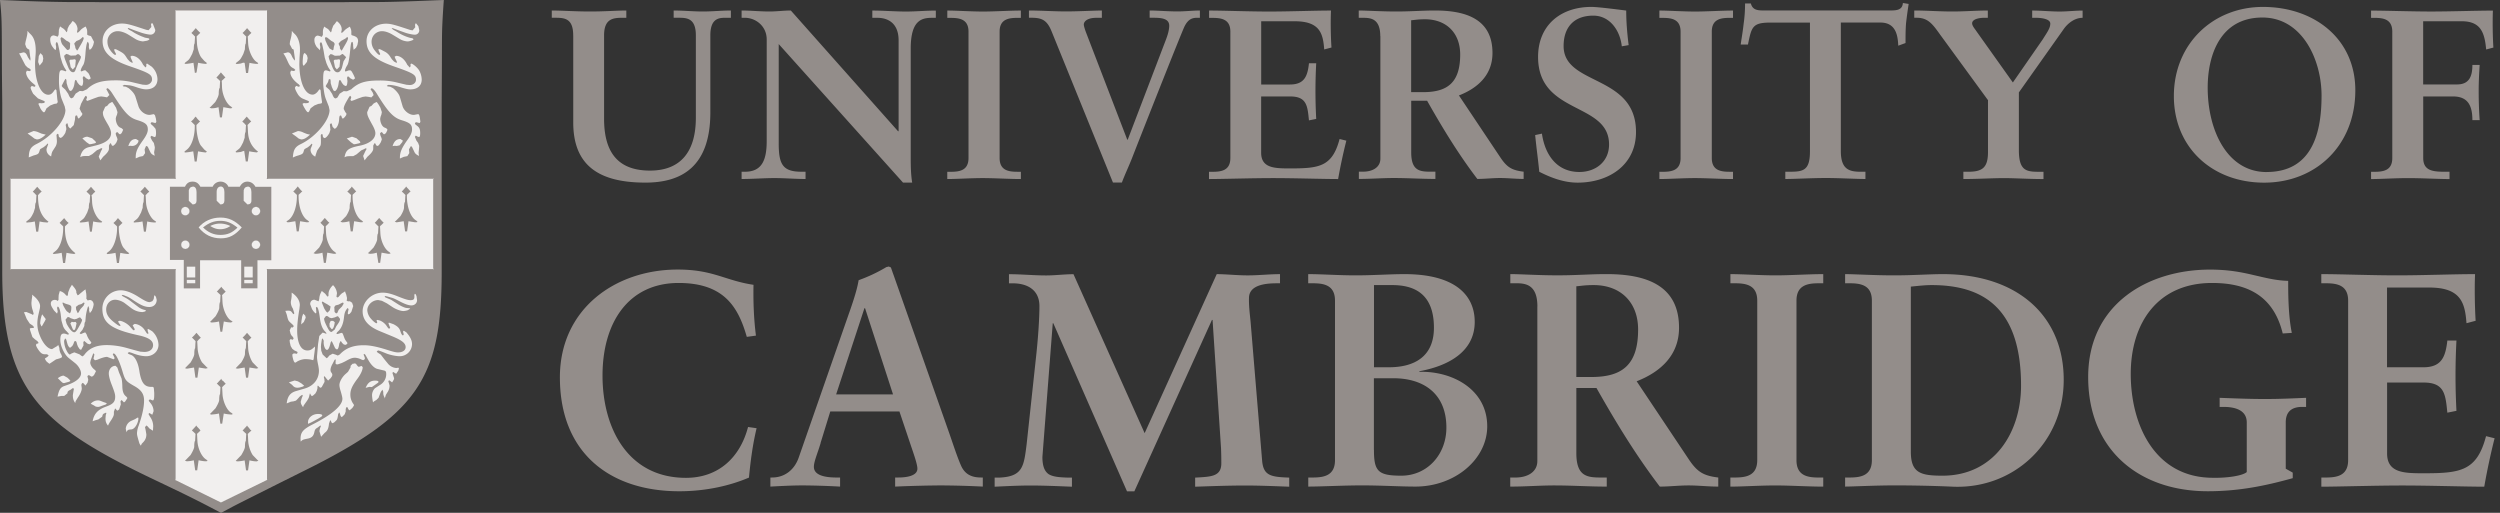 <svg xmlns="http://www.w3.org/2000/svg" width="117" height="24" fill="none"><rect width="100%" height="100%" fill="#333333" stroke="none"/><g clip-path="url(#a)"><path fill="#938D8A" d="M4.816.104h11.148l.509-.008h1.131c.542 0 1.436-.025 2.694-.078L20.77 0c-.068.977-.083 1.362-.086 1.879l-.005 1.499-.008 1.42v7.927c0 4.993-1.129 6.69-6.514 9.346-.238.119-2.983 1.488-3.271 1.643l-.269.144-.273.145-.274-.145-.276-.144c-1.131-.593-2.278-1.114-3.172-1.552-4.935-2.42-6.517-4.137-6.517-9.437V4.798L.09 3.378l-.005-1.5C.081.976.071.682 0 0l.47.018a78.9 78.9 0 0 0 2.702.078h1.125l.516.008"/><path fill="#F1EFEE" d="m10.34 23.516 2.125-1.04.05-.02-.013-.046v-9.76l-.02-.059.066.013h7.68l.065.02-.02-.086V8.4l.02-.066-.066.018h-7.679l-.066.015.02-.069V.537l.013-.066-.058.02H8.254l-.066-.02.018.066v7.762l.015.069-.06-.015H.54l-.065-.018.02.066v4.175l-.02.048.066-.02H8.16l.061-.013-.015.079v9.72l-.018.078.05.013 2.102 1.035Z"/><path fill="#938D8A" d="M12.581.493 12.49.471l.012.076v7.77l-.012.058.086-.02h7.644l.073.02-.02-.066V.524l.02-.053-.073.022H.575L.476.471l.02.076v7.77l-.02.058.094-.02h7.585l.064.02-.013-.066V.524L8.219.47l-.064.022m.031 12.112H.522l-.046-.02.02.053v.466c0 4.266 1.423 6.34 5.808 8.46l1.385.668.484.227.04.046-.005-.068v-9.791l.016-.061m4.319.02-.053-.02.012.046v9.78l-.012.074.053-.061.438-.2c5.953-2.8 7.292-4.469 7.292-9.08v-.493l.02-.066-.066.02M1.742 8.74l.046.053.053.061.058.058.053.054-.033.025-.066.06-.053.061-.02.018v.063c0 .537.14.904.438 1.142l.053.043-.053.038-.058-.007-.127-.01-.114-.02-.066-.016-.065.479h-.094l-.066-.479-.066.015-.106.02-.132.01-.058.008-.05-.02.03-.04.098-.076c.081-.064.135-.142.23-.34l.067-.217c0-.14.022-.251.045-.251l.013-.246.008-.093-.026-.018-.053-.06-.066-.062-.028-.025.054-.053.151-.172m2.517-.003.152.172.053.054-.025.025-.066.06-.053.061-.033.018.015.094.013.245c.018.35.212.758.418.866l.055.043-.03.033h-.086l-.127-.012-.114-.02-.066-.016-.065.479H4.21l-.066-.479-.066.015-.112.02-.126.01-.06.008h-.01l-.043-.02.025-.04.099-.076c.086-.066.111-.1.233-.34l.073-.217c0-.14.02-.251.04-.251l.014-.246.007-.093-.02-.018-.058-.06-.066-.062-.028-.025.053-.053.058-.058.054-.061.045-.053m-1.253 1.466.045.053.046.06.058.06.061.052-.035.028-.059.058-.06.054-.02.027v.064c0 .55.131.894.437 1.142l.054.043-.054.038-.058-.008-.127-.015-.113-.02-.066-.013-.066.476h-.094l-.066-.476-.065.013-.114.02-.127.015-.058.008h-.008l-.045-.023.033-.04.098-.077c.21-.162.357-.607.357-1.083V10.6l-.02-.027-.058-.054-.058-.058-.033-.028L3 10.21m2.522-.001.21.225-.033.028-.06.058-.059.054-.02.027v.064c0 .357.104.792.225.932l.132.154.074.058.06.043-.053.038-.06-.007-.127-.016-.114-.02-.066-.012-.066.475h-.093l-.066-.476-.066.013-.114.02-.124.016-.06.007h-.009l-.045-.023.03-.04.097-.076c.207-.165.364-.61.364-1.084v-.063l-.02-.028-.058-.053-.061-.058-.033-.028.058-.053.06-.059.047-.06.045-.054M6.78 8.74l.152.172.054.054-.026.025-.068.06-.053.061-.026.018.008.094.013.245c.017.342.22.763.417.866l.056.043-.025.033h-.084l-.131-.012-.114-.02-.061-.016-.066.479h-.091l-.066-.479-.07.015-.11.018-.126.01-.061.008h-.01l-.046-.018.03-.043.097-.076c.088-.07.116-.111.233-.34l.073-.217c0-.14.02-.25.04-.25l.013-.246.008-.094-.02-.018-.059-.06-.06-.061-.033-.025.053-.054.058-.058.053-.06.046-.054m7.158-.015.048.06.045.054.059.068.06.05-.033.026-.06.06-.061.054-.02.025v.058c0 .535.18 1 .438 1.142l.058.059-.005.01-.053.012h-.059l-.306-.05-.066.476h-.094l-.065-.476-.307.05h-.058l-.056-.023.056-.055c.253-.132.438-.608.438-1.142v-.058l-.02-.026-.06-.053-.06-.06-.032-.026.058-.05.058-.069.046-.053.046-.06m2.529-.003.048.06.053.054.058.068.054.05-.033.026-.061.06-.06.054-.018.025v.058c0 .53.18 1.003.435 1.142l.058.059-.005.01-.053.012h-.058l-.304-.05-.066.476h-.094l-.065-.476a1.179 1.179 0 0 1-.332.053l-.086-.028.06-.053.206-.21c.106-.167.164-.314.167-.398 0-.144.02-.26.045-.26l.013-.244.008-.088-.026-.026-.152-.139.061-.05.058-.069.053-.053.041-.06M15.201 10.2l.046.052.053.059.056.063.058.048-.033.028-.06.066-.059.053-.02.028.005.086.013.243c.02.364.21.754.418.868l.058.059-.005.01-.053.015h-.059l-.303-.053-.066.476h-.094l-.066-.476c-.088.033-.22.053-.334.053l-.084-.03.059-.051.205-.21c.109-.178.172-.324.172-.398 0-.144.018-.26.04-.26l.013-.244.008-.086-.028-.028-.053-.053-.066-.066-.028-.027.053-.051.152-.172m2.547-.002.046.052.053.059.058.06.053.051-.027.028-.066.066-.061.053-.018.028.005.086.013.243c.02.364.207.754.418.868l.058.059-.005.01-.053.015h-.059l-.303-.053-.066.476h-.086l-.074-.476a1.04 1.04 0 0 1-.331.053l-.084-.03.058-.051.205-.21c.11-.178.172-.324.172-.398 0-.144.018-.26.041-.26l.013-.244.007-.086-.028-.028-.053-.053-.066-.066-.027-.027.053-.051.152-.172m1.263-1.477.046.06.053.054.058.068.053.05-.033.026-.06.06-.061.054-.02.025v.058c0 .53.182 1.003.438 1.142l.058.059-.005.01-.053.012h-.059l-.304-.05-.065.476h-.094l-.066-.476-.332.053-.086-.028.061-.053.205-.21c.107-.167.165-.314.167-.398 0-.144.02-.26.046-.26l.012-.244.008-.088-.025-.026-.053-.053-.066-.06-.028-.026.053-.05.058-.069.053-.053.041-.06m-9.814 6.846.152.175.053.05-.025.028-.066.059-.053.06-.025.028.007.086.013.243c.01.216.101.497.21.659l.205.21.061.053-.096.025-.324-.05-.066.476h-.094L9.08 17.2l-.303.05h-.061l-.056-.02.056-.058.205-.21c.116-.195.172-.324.172-.4 0-.142.018-.259.04-.259l.013-.243.008-.086-.02-.028-.059-.06-.06-.059-.033-.027.053-.051.06-.06.054-.062.045-.053Zm2.367 0 .153.175.053.05-.028.028-.066.059-.053.06-.025.028.007.086.013.243c.01.216.101.497.212.659l.206.21.06.053-.093.025-.324-.05-.066.476h-.094l-.066-.476-.304.05h-.058l-.056-.02.056-.058.205-.21c.117-.195.172-.324.172-.4 0-.142.018-.259.041-.259l.013-.243.007-.086-.02-.028-.06-.06-.059-.059-.033-.027.053-.051.058-.06.054-.062.045-.053m-1.207 2.149.03.071.063.04.061.069.053.053-.025.026-.066.06-.053.053-.025.028.007.084.013.245c.02.357.22.778.418.869l.058.05-.005.013-.048.018-.061-.005-.132-.013-.111-.018-.06-.015-.074.476h-.086l-.066-.476-.066.015-.111.018-.127.013-.06.005h-.008l-.049-.028.056-.056.205-.212c.117-.195.172-.324.172-.398 0-.142.018-.258.04-.258l.014-.246.005-.083-.02-.028-.059-.053-.06-.061-.034-.025.054-.053.06-.069.053-.05.046-.061M9.18 19.91l.046.061.053.054.061.066.043.063-.023.018-.06.058-.059.053-.02.025.005.086.013.246c.02.362.208.754.418.868l.058.059v.007l-.058.013h-.059c-.053 0-.146-.013-.303-.046l-.066.471h-.094l-.066-.47a1.517 1.517 0 0 1-.331.047l-.084-.032.058-.049.205-.212c.11-.18.173-.324.173-.398 0-.144.017-.26.04-.26l.015-.246.005-.086-.025-.026-.053-.053-.066-.058-.025-.028.053-.053.058-.066.053-.053.038-.06m2.377.003.041.06.053.054.051.076.063.043-.028.028-.065.058-.054.053-.025.026.008.086.012.245c.01.218.102.494.213.659l.205.212.06.053-.088.028c-.086 0-.19-.015-.331-.048l-.066.471h-.094l-.066-.47a1.746 1.746 0 0 1-.304.045h-.058l-.056-.023.056-.056.205-.212c.117-.195.172-.325.172-.398 0-.144.018-.26.041-.26l.013-.246.007-.086-.02-.026-.06-.053-.059-.058-.033-.028.053-.053.058-.066.054-.053.045-.06m-1.208-6.498.041.06.053.054.06.065.054.054-.025.025-.066.06-.053.054-.026.025.008.086.013.246c.02.357.225.785.418.868l.058.05-.084.029c-.086 0-.192-.015-.331-.046l-.074.479h-.086l-.066-.479a1.715 1.715 0 0 1-.304.046h-.06l-.056-.023.26-.268c.117-.195.173-.325.173-.4 0-.142.018-.259.04-.259l.013-.245.005-.086-.02-.026-.058-.053-.061-.06-.033-.026.053-.053.06-.066.054-.053.046-.06"/><path fill="#938D8A" d="m9.16 1.313.046.055.053.058.061.061.053.05-.028.029-.066.06-.078.079.005.094.013.238c.012.233.114.552.21.663l.134.152.073.06.056.044-.056.035-.06-.005-.127-.015-.111-.02-.066-.013-.074.456-.078.02-.066-.476-.066.013-.114.02-.126.015-.069.005-.043-.018.028-.043.099-.076c.086-.063.109-.098.233-.336l.073-.218c0-.144.018-.26.038-.26l.015-.239.006-.094-.026-.02-.053-.058-.066-.06-.025-.029.053-.05.152-.175m2.397-.002.153.174.053.05-.028.029-.066.06-.053.059-.025.02.007.094.013.238c.02.352.218.77.418.876l.055.043-.025.033h-.083l-.132-.016-.114-.02-.058-.012-.066.476h-.094l-.066-.476-.073-.008-.106.04-.127.016-.058.005h-.01l-.046-.018.03-.043.097-.076c.088-.068.119-.111.233-.337l.073-.218c0-.144.018-.26.04-.26l.013-.238.008-.094-.02-.02-.061-.058-.059-.061-.032-.028.053-.05.058-.062.053-.058.046-.055M10.34 3.39l.046.054.053.06.058.066.053.054-.033.027-.06.059-.061.053-.02.025.007.086.008.228c.02.36.215.772.423.886l.058.058-.005.008-.053.015h-.059l-.303-.053-.066.479h-.094l-.066-.479a1.04 1.04 0 0 1-.331.053l-.089-.025.06-.053.206-.213c.106-.167.165-.311.165-.397 0-.145.02-.259.045-.259l.013-.245.007-.086-.028-.026-.053-.053-.066-.058-.027-.028.053-.053.058-.066.053-.06.04-.054M9.155 5.457l.046.053.046.061.058.06.06.054-.032.025-.12.12-.02.02v.06c0 .352.104.788.218.914l.147.172.073.061.054.043-.054.036-.058-.005-.124-.016-.114-.02-.066-.012-.066.476H9.11l-.066-.476-.066.012-.114.02-.126.016-.059.005h-.01l-.045-.02.03-.041.096-.076c.22-.175.365-.603.365-1.086v-.061l-.02-.02-.061-.061-.058-.058-.036-.026.06-.053.06-.06.045-.061.045-.053m2.398-.003.046.053.053.061.058.06.053.054-.033.025-.06.058-.079.081.008.094.012.243c.02.365.162.661.418.869l.053.043-.053.035-.058-.005-.124-.015-.114-.02-.066-.013-.066.476h-.094l-.073-.496c-.122.028-.124.048-.167.053l-.132.015-.06.005h-.008l-.04-.02.027-.04.099-.077c.086-.065.111-.1.23-.336l.074-.218c0-.14.02-.253.04-.253l.013-.243.008-.094-.028-.02-.053-.061-.066-.058-.028-.026.053-.053.152-.174M6.58 4.389l.026.101.053.213c.083.38.154.476.337.476l.217-.147.04-.132.064-.045c.071 0 .107.073.109.238 0 .048.015.154.046.324l.027.29-.04.209c.023.129.04.303.04.407 0 .165-.03.317-.08.395a.843.843 0 0 1 .032.25l-.02.221c-.028.16-.035.2-.035.23l.015.09.02.078-.02.035-.132-.053-.147-.079-.152-.121c-.129.116-.167.134-.503.225l-.147.061-.089.046c-.056 0-.083-.094-.083-.282 0-.139.015-.27.04-.37l-.238-.06-.101.015h-.023l-.035-.06.04-.145.066-.16.16-.19.172-.098.238-.046c.141-.03.225-.1.225-.202 0-.101-.063-.16-.208-.21l-.286-.099-.258-.127c-.157-.096-.185-.106-.223-.106l-.088.117c0 .121.075.202.184.202l.066-.013.069-.017.045.048v.03l-.015.114c-.013.096-.074.213-.213.398l-.058.078a.894.894 0 0 1-.357.522l-.073.053-.054.094-.131.16-.167.151-.132.122-.066.11-.053.034-.147-.165-.096-.098-.114.02-.094.012h-.238c-.121 0-.288.03-.364.066l-.069.023-.043-.043-.015-.053c0-.122.086-.35.2-.532a.718.718 0 0 1 .18-.21c-.028-.111-.099-.2-.185-.225l-.111-.033-.026-.033.152-.134a.82.82 0 0 1 .365-.104c.111 0 .218.043.34.14.179.14.227.164.316.164.141 0 .276-.127.276-.266 0-.091-.049-.188-.175-.352-.185-.238-.24-.365-.24-.54 0-.108.032-.248.075-.308l.066-.1.02-.065-.119-.073c-.103 0-.303.07-.465.172l-.135.14.026.052.073.046.015.025-.028.053-.134.173-.278.29-.066.069-.053.099a1.001 1.001 0 0 1-.291.296l-.092.073-.053.094-.086.14-.16.204-.184.185c-.058.059-.11.167-.188.41-.045.147-.088.233-.113.233l-.054-.04c-.131-.152-.243-.24-.303-.24l-.074.032-.18.069-.245.045c-.185.036-.256.074-.365.2l-.058.046-.036-.079.008-.06.033-.183c.035-.19.078-.334.132-.43l.114-.208.032-.106c0-.155-.159-.294-.351-.309l-.066-.043.126-.155c.135-.098.307-.174.418-.174.066 0 .17.03.296.08l.147.06.147.035c.154 0 .304-.139.489-.458.083-.142.119-.245.119-.34 0-.169-.079-.27-.213-.27l-.286.127-.101.205v.073l.002.015-.058.097c-.063 0-.155-.09-.415-.406-.195-.235-.238-.334-.246-.572-.225-.286-.281-.407-.281-.61l.008-.137c-.155-.187-.2-.29-.2-.46l.048-.178a.706.706 0 0 1-.127-.258l-.033-.14-.106-.245-.066-.126c0-.076.053-.107.286-.165l-.015-.15.02-.156.046-.243.028-.213a.689.689 0 0 0-.048-.21l-.061-.152-.04-.094.045-.035c.066 0 .24.103.418.253.38.316.458.44.511.823l.02.129c.183.137.279.296.279.47a.82.82 0 0 1-.132.426l-.134.208-.058.218c0 .126.035.24.126.397.102.18.188.25.294.25.175 0 .33-.303.33-.65v-.166l.014-.217.02-.193.008-.157v-.104l-.066-.126-.144-.16c-.21-.228-.33-.445-.33-.605 0-.202.148-.352.34-.352l.14.026v-.043c0-.294.06-.51.141-.51l.03.01.122.107.144.091.041.04.086-.182.094-.126.066-.099.032-.06.056-.049.058.096c.016.046.026.059.14.16l.078.086.053.132.02.05.132-.119.099-.058.073-.035.033.04.053.099c.071.124.094.185.094.24v.144c.218.07.299.18.299.413 0 .173-.089.363-.26.568-.112.136-.127.162-.127.258 0 .491.341.775.941.785l.446.005c.286.005.456.033.722.119.316.104.407.126.498.126l.087-.027.037-.059c0-.093-.162-.167-.696-.321-1.094-.31-1.557-.747-1.557-1.474 0-.56.466-.992 1.066-.992.195 0 .491.05.663.111l.271.099.142.028c.094 0 .14-.076.142-.233l.076-.114c.078 0 .195.096.301.245.109.152.18.322.18.436 0 .152-.071.256-.233.347-.15.228-.332.331-.577.331-.19 0-.464-.106-.914-.362-.16-.09-.238-.121-.32-.121-.116 0-.194.07-.194.172 0 .096.073.157.268.225.286.1.357.14.471.259.337.06.484.119.696.278.583.185.942.583.942 1.038 0 .456-.299.76-.714.76a1.3 1.3 0 0 1-.314-.043m12.389-.001.025.101.053.213c.084.38.155.476.34.476l.217-.147.04-.132.064-.045c.074 0 .112.078.117.238 0 .063.015.17.04.324.018.111.025.215.025.306l-.04.19.015.078c.02.132.028.183.028.244 0 .286-.013.37-.081.478.028.111.035.16.035.24 0 .049-.005.122-.02.234l-.025.2.005.119.028.078-.028.035-.132-.053-.147-.078-.152-.122c-.129.114-.146.127-.298.165-.22.06-.302.091-.345.121l-.09.046c-.054 0-.09-.099-.09-.246 0-.212.013-.321.046-.405a.896.896 0 0 0-.24-.06L18.247 7h-.03l-.03-.061c0-.066.045-.195.106-.304.084-.15.22-.27.324-.291l.24-.046c.142-.03.226-.1.226-.202 0-.101-.063-.157-.205-.21l-.279-.1-.265-.126-.145-.088-.073-.018-.096.111c0 .114.088.208.192.208l.068-.013.061-.017.053.068a.812.812 0 0 1-.154.42l-.081.099-.058.079c-.023.17-.19.415-.357.521l-.074.053-.053.094-.132.16-.167.151-.131.122-.066.111-.05.036-.148-.167-.096-.1-.116.021-.094.013h-.23c-.127 0-.294.03-.373.066l-.07.022-.051-.103c0-.21.162-.527.372-.735-.03-.124-.096-.202-.18-.225l-.119-.033-.02-.033.152-.134c.187-.089.243-.104.35-.104.12 0 .22.04.346.14.18.139.23.164.317.164.141 0 .276-.127.276-.263 0-.094-.051-.195-.175-.352-.177-.228-.238-.375-.238-.565 0-.126.025-.197.14-.382l.027-.071-.127-.068a.67.67 0 0 0-.278.078c-.2.091-.32.177-.32.23l.034.056.066.046.015.028-.028.05-.134.172a1.4 1.4 0 0 1-.279.292l-.066.068-.053.099a1.04 1.04 0 0 1-.286.296l-.094.073-.058.094a1.974 1.974 0 0 1-.245.344l-.18.185c-.05.053-.122.208-.193.41-.053.16-.088.233-.113.233l-.054-.04c-.129-.147-.243-.24-.3-.24l-.077.032-.177.069-.24.045c-.198.038-.28.081-.373.2l-.053.046-.043-.084.008-.056.032-.182c.036-.187.084-.344.135-.43l.119-.208.033-.106c0-.155-.142-.274-.357-.31l-.066-.047.134-.152c.142-.106.296-.172.405-.172.073 0 .172.025.304.078l.147.058.146.036c.155 0 .304-.14.49-.458.083-.145.118-.246.118-.342 0-.167-.078-.269-.21-.269l-.281.127-.111.21.005.071v.035l-.056.076c-.05 0-.109-.045-.223-.184l-.187-.218c-.2-.236-.243-.33-.25-.572-.226-.286-.282-.446-.282-.61l.008-.137c-.162-.193-.193-.269-.193-.461l.038-.177a.705.705 0 0 1-.126-.259l-.033-.139-.107-.245-.065-.122c0-.07.065-.116.232-.154l.054-.016-.015-.149.02-.157.045-.243.028-.218-.04-.207-.066-.152-.04-.089.053-.04.068.02c.223.124.468.316.643.511.152.165.197.304.23.674.203.154.279.291.279.504a.69.69 0 0 1-.134.392 4.618 4.618 0 0 0-.132.208l-.06.223c0 .121.037.232.126.392.099.177.187.25.293.25.175 0 .332-.298.332-.632v-.246l.02-.157.013-.192.013-.157.005-.091c0-.066-.013-.082-.215-.302-.226-.24-.332-.443-.332-.633s.154-.326.337-.326l.142.025v-.079l.005-.139.04-.172c.03-.137.046-.162.094-.162l.033.01.119.106.144.092.04.04.087-.182.09-.127.067-.099.037-.06.056-.048.05.096.06.086.085.073a.463.463 0 0 1 .144.269l.135-.12.106-.058.07-.035.029.04.053.1c.086.139.094.156.094.25v.134c.215.058.298.175.298.413 0 .18-.08.36-.253.567-.114.137-.134.18-.134.281 0 .468.355.75.95.762l.438.005c.286.005.46.033.721.12.306.1.408.126.501.126l.122-.084c0-.096-.162-.17-.696-.321-1.092-.307-1.557-.747-1.557-1.474 0-.56.468-.992 1.073-.992.19 0 .489.05.658.111l.271.099.142.028c.094 0 .13-.059.142-.233l.08-.114c.072 0 .206.109.305.245.101.14.172.324.172.443 0 .142-.073.249-.233.337-.15.228-.332.332-.577.332-.19 0-.51-.127-.914-.362-.157-.096-.23-.122-.317-.122-.119 0-.195.069-.195.172 0 .1.071.155.269.226.314.111.38.15.47.258.34.06.487.119.697.279.605.194.942.57.942 1.048 0 .435-.297.75-.707.75-.109 0-.167-.008-.321-.044M6.707 16.906a.973.973 0 0 1 .086.311l.013.279c.01.278.104.418.278.418l.147-.049.074-.073.027-.008.074.087-.008.106a1.55 1.55 0 0 0 .026.306l.02.269a.7.7 0 0 1-.06.321c.047.127.072.276.072.4 0 .145-.022.24-.08.322a.965.965 0 0 1 .032.228l-.027.25c-.023.14-.033.246-.026.32v.017l-.04.06-.081-.05-.1-.07c-.045 0-.06.022-.128.222l-.16.246-.121.192-.038.14-.04.032h-.008c-.11 0-.236-.235-.362-.676-.036-.126-.081-.182-.15-.182l-.114.073-.04.094-.036.025c-.053 0-.134-.096-.184-.217l-.066-.304c0-.21.154-.362.615-.623.2-.114.278-.258.278-.519 0-.208-.063-.324-.238-.458-.141-.104-.22-.147-.293-.147l-.112.096.122.13.147.118c0 .043-.043.132-.114.238a.593.593 0 0 1-.213.22c-.03.183-.119.297-.319.43a.697.697 0 0 1-.132.247l-.139.18-.099.204-.063.122c-.053 0-.162-.096-.268-.233l-.086-.218c-.069.053-.091.061-.226.079l-.177.045-.154.069-.04-.061-.006-.147c0-.2.079-.436.198-.59-.117-.099-.23-.162-.325-.175l-.05-.02.063-.124.12-.132a.662.662 0 0 1 .384-.139c.086 0 .215.033.377.094l.16.033.114-.13c0-.12-.061-.308-.195-.61-.091-.207-.132-.344-.132-.438 0-.23.109-.468.246-.536l-.15-.04-.202.065-.155.142.053.058.061.096c0 .165-.137.382-.326.524a.58.58 0 0 1-.357.471c-.028.127-.046.162-.147.304-.172.243-.215.322-.246.458l-.056.1-.151-.115-.107-.127a.638.638 0 0 1-.073-.21l-.094.016-.099-.006h-.065a.81.81 0 0 0-.378.081l-.058.026c-.043 0-.076-.091-.076-.203 0-.238.066-.435.22-.653l-.126-.119-.053-.045-.074-.044-.04-.043c0-.035.096-.126.212-.202a.588.588 0 0 1 .322-.12c.109 0 .167.026.301.145l.205.122.094-.061.035-.096c0-.127-.152-.342-.319-.454a.73.73 0 0 0-.395-.126.446.446 0 0 0-.415.24l-.073.152-.064.054c-.043 0-.065-.018-.215-.193L1.947 17l-.106-.172-.033-.087-.066-.053c-.134-.096-.23-.28-.286-.55l-.02-.085a1.1 1.1 0 0 1-.259-.661l.013-.091c-.094-.097-.104-.12-.177-.373-.053-.18-.086-.258-.152-.344l-.028-.05.154-.082.135-.015.131.01-.007-.182a1.2 1.2 0 0 1 .035-.301l.02-.14-.015-.113-.02-.1-.013-.057.04-.033.087.03c.116.056.21.114.283.172.228.18.408.454.408.626v.05l-.018.1.046.108.073.096.107.261c0 .063-.013.091-.12.243a.516.516 0 0 0-.11.296c0 .12.047.269.131.418.078.14.17.213.253.213.15 0 .213-.13.238-.486.013-.183.03-.35.053-.502l.008-.09-.066-.13-.197-.23c-.19-.223-.248-.337-.248-.494 0-.182.119-.312.293-.312l.079.01v-.05l.033-.182c.04-.142.093-.251.121-.251l.063.033.12.046.131.065a.606.606 0 0 1 .106-.233c.087-.108.183-.197.218-.197l.11.078.123.132.074.127.025.06.078-.045.107-.061.126-.058.069-.036c.02 0 .033.04.083.259.036.152.04.184.046.293.212.03.311.152.311.38 0 .213-.104.425-.331.668l-.076.16c0 .585.202.77.936.848.451.048.585.076 1.127.24.286.087.448.122.555.122.124 0 .195-.045.195-.126 0-.122-.09-.16-.618-.271-1.228-.258-1.712-.679-1.712-1.489a.986.986 0 0 1 1.008-1.01c.256 0 .48.076.843.286.334.192.403.225.479.225.088 0 .124-.058.124-.2l.086-.14.205.14c.111.13.152.198.152.378 0 .24-.127.397-.378.465l-.06.066c-.137.155-.256.208-.474.208-.187 0-.425-.079-.587-.193l-.32-.225c-.136-.099-.237-.14-.333-.14-.137 0-.218.082-.218.216s.088.24.23.289l.299.093c.106.033.157.054.286.12l.15-.016c.184 0 .384.048.559.14l.119.052.165.046c.377.106.683.527.683.94 0 .465-.304.759-.795.759l-.154-.008m11.56-.097c.117.155.276.254.413.254l.177-.028.089-.015.046.043-.036.124-.04.119-.026.14-.066.118-.093.089-.026.025v.091c0 .16-.048.253-.18.342l-.045.033-.015.053c-.03.124-.05.2-.066.233l-.127.182-.164.274-.091.083-.142-.177-.033.04-.079.054-.123.086-.107.078-.073.071-.038.02c-.033 0-.069-.055-.102-.167l-.065-.217-.026-.213c0-.109.008-.15.046-.238a.952.952 0 0 0-.238.046l-.058.015-.036-.043.026-.097.086-.225c.065-.175.283-.334.453-.334l.17.038.098.02.14-.127-.054-.086s-.09-.03-.24-.073c-.112-.033-.165-.073-.291-.218l-.16-.134-.04.046.005.088v.043c.002.185-.054.357-.185.603l-.185.337a.824.824 0 0 0-.127.407c0 .132.059.25.134.271l.1.026.032.02.02.038-.032.063-.12.152c-.116.152-.187.205-.326.245-.081.195-.21.307-.443.385l-.025.043c-.082.14-.256.266-.368.266h-.025a.513.513 0 0 1-.233.337l-.152.114-.033.058-.096.094c-.07 0-.129-.066-.17-.192l-.058.043-.126.086c-.03.012-.11.035-.233.065-.162.04-.304.107-.34.165l-.06.099-.028.012-.086-.103a1.682 1.682 0 0 1-.061-.373c0-.235.078-.387.319-.63v-.056c0-.367.278-.615.689-.615h.066l.225.015h.02a.55.55 0 0 0 .357-.147c.162-.131.208-.212.208-.362 0-.045-.013-.099-.064-.268a1.061 1.061 0 0 1-.048-.312c0-.273.2-.612.474-.802l.121-.15-.017-.03-.084.053-.16.099-.106.053-.119.046-.056.06.016.059.012.048-.033.076-.093.154c-.091.15-.157.213-.271.266-.076.218-.182.33-.34.352-.123.25-.235.34-.458.362-.03.096-.083.18-.2.306l-.086.107-.08.098-.153-.098-.058-.081-.06-.104-.064-.05h-.043l-.144.022-.266.152-.081.122-.033.02c-.059 0-.096-.132-.096-.35 0-.19.027-.316.093-.407l.185-.258.04-.1-.032-.085-.107-.079-.142-.02-.032-.02.02-.043.167-.147c.162-.099.273-.14.382-.14.11 0 .233.041.347.112l.193.127.09.025c.09 0 .158-.05.221-.172a.642.642 0 0 0 .086-.307c0-.25-.177-.43-.425-.43a.56.56 0 0 0-.345.134l-.065.071-.054.119-.048.046c-.033 0-.109-.097-.172-.218l-.094-.24a1.056 1.056 0 0 1-.055-.332l.01-.18a.655.655 0 0 1-.12-.41.74.74 0 0 1 .049-.23.497.497 0 0 1-.073-.297l.007-.081.02-.094.013-.078c-.063-.086-.083-.14-.147-.433-.035-.162-.058-.238-.086-.279l-.018-.04.198-.074.094.008-.028-.132.048-.265.043-.163-.028-.202-.053-.132-.018-.068.033-.018c.132 0 .377.14.572.324.195.185.258.332.258.605l-.01.145c.183.157.261.29.261.433l-.134.27c-.18.18-.22.269-.22.5 0 .351.106.541.301.541.17 0 .304-.185.324-.458l.018-.25.033-.241.02-.172c0-.092-.058-.203-.233-.405-.187-.218-.248-.335-.248-.507 0-.205.142-.352.332-.352l.129.038c0-.116.007-.137.073-.299.05-.126.107-.217.132-.217l.04.027.086.071.066.046.059.06a.64.64 0 0 1 .205-.339l.144-.119.045.033.082.104.11.127c.044.045.06.088.08.205l.065-.04.107-.059.078-.053.043-.023.03.048.041.155.086.172.036.17v.043h.043c.131 0 .243.154.243.331 0 .238-.188.542-.433.701l-.028.178c0 .526.137.638.95.76.202.03.384.068.544.11.025.008.2.07.524.175.177.059.299.087.392.087l.155-.081c0-.092-.132-.173-.54-.33l-.577-.225c-.585-.23-.863-.587-.863-1.114 0-.613.46-1.073 1.076-1.073.233 0 .458.045.782.164.418.154.44.16.486.16.081 0 .124-.056.137-.173l.094-.139c.083 0 .17.074.233.198a.789.789 0 0 1 .086.347c0 .217-.117.359-.325.405a.646.646 0 0 1-.534.273c-.263 0-.395-.053-.845-.334-.16-.099-.23-.127-.35-.127-.157 0-.273.099-.273.233 0 .122.098.2.319.258.131.036.152.043.218.112l.111-.013c.215 0 .481.114.706.306.408.127.77.57.77.937 0 .41-.352.775-.75.775-.106 0-.32-.033-.513-.08"/><path fill="#F1EFEE" d="m7.239 7.294-.026-.159.006-.05.02-.107.007-.086-.045-.2-.079-.106-.066-.127-.012-.056.048-.048.083.04.066.02c.038 0 .061-.062.061-.176 0-.127-.013-.198-.038-.23l-.099-.112-.086-.074-.035-.058.056-.048.146.036.03.007.039-.056V5.68l-.02-.137-.041-.146-.05-.054h-.018l-.167.033h-.026c-.218 0-.445-.182-.516-.41l-.135-.43c-.04-.132-.139-.261-.319-.408l-.131-.07-.12-.014-.035-.032.081-.04.22.02c.08.007.2.037.358.093.197.068.331.096.443.096.331 0 .531-.177.531-.478a.832.832 0 0 0-.273-.585l-.218-.147-.035.035.007.084v.01l-.043.058-.114-.131c-.124-.261-.324-.416-.531-.416l-.059.036.033.096.054.12.022.062-.027.016-.112-.064-.099-.104-.086-.131c-.068-.107-.124-.155-.27-.236l-.16-.086-.084-.025-.035.035.025.071.069.132-.033.04c-.054 0-.16-.103-.254-.243a.682.682 0 0 1-.119-.374.48.48 0 0 1 .49-.497c.143 0 .328.064.498.168l.311.192a.812.812 0 0 0 .362.119l.195-.033.079-.035.033-.036-.02-.03-.041-.015-.147-.026-.177-.068a2.95 2.95 0 0 1-.332-.165 1.457 1.457 0 0 0-.218-.126l-.086-.064.03-.03.072.025.245.094.286.099c.14.048.347.093.44.093a.22.22 0 0 0 .219-.22l-.114-.291-.043-.033-.043.053.007.053.01.079-.131.152-.104-.018-.43-.14c-.363-.116-.53-.154-.712-.154-.517 0-.906.355-.906.82 0 .527.37.87 1.286 1.183.901.31 1.028.385 1.028.618 0 .132-.134.25-.286.25l-.16-.012c-.03-.008-.18-.04-.45-.106a3.203 3.203 0 0 0-.823-.094c-.651 0-1.013.114-1.325.415l-.192.089h-.043l-.094-.008H3.73l-.185.12a3.69 3.69 0 0 0-.114.181l-.076.041c-.058 0-.096-.046-.162-.208l-.14-.2-.134-.119-.033-.05.028-.061.091-.175.056-.093c.04 0 .053.043.056.192l.053.18.073.16.059.032c.068 0 .157-.16.18-.332.02-.141.035-.184.063-.184l.028.015.06.119.086.099.079.045h.007c.054 0 .071-.035.084-.157l.005-.068-.013-.094-.01-.066.04-.068.051.025.066.069.132.068.089-.06-.061-.155-.048-.086-.145-.14-.068.008-.078.033-.051.015-.02-.028c0-.058.038-.152.114-.268.053-.084.088-.263.106-.52.023-.346.068-.571.119-.571l.045.101v.091l-.005.063.03.114c.06 0 .125-.086.178-.222l.033-.135-.008-.03-.131-.246-.132-.04-.046-.03v-.163L4.07 1.38l-.028-.068-.033-.071c-.147.078-.215.129-.266.2l-.106.096-.033-.036.02-.106.005-.038a.455.455 0 0 0-.23-.375l-.04.054-.046.065-.079.094-.066.134-.015.074v.035l-.03.069-.015-.006-.046-.068-.073-.078-.114-.074-.058-.045-.028.06-.033.107-.005.104-.008.113v.018l-.048.081-.079-.033-.096-.028c-.101 0-.17.071-.17.183 0 .131.039.258.107.347l.086.114.068.04.018-.14-.02-.113V2.04l.035-.071c.036 0 .059.04.084.154l.053.243.053.314.081.266c.053.127.091.203.112.233l.08.127-.027.033-.058-.018-.079-.028-.053-.008c-.106 0-.13.092-.13.535 0 .268.06.635.127.81l.142.352.033.164c0 .484-.64 1.244-1.347 1.59-.26.13-.347.256-.364.545l-.006.086.226-.091c.197-.05.235-.076.266-.175l.028-.086c.01-.033.025-.043.177-.127l.106-.086.081-.086.025.02-.005.026-.065.187-.008.046c0 .139.076.255.218.326.022-.154.04-.207.086-.278l.119-.185a.506.506 0 0 0 .063-.284l-.015-.207-.005-.053.048-.054.043.02.025.127.066.046c.063 0 .147-.081.233-.233l.048-.175-.01-.09-.02-.1V5.84l.058-.074.028.013.04.154.086.086.165-.164.06-.271c0-.142.016-.182.067-.182l.033.012.025.086.048.054.152-.165.02-.063-.06-.089-.074-.154.073-.23.086-.16c.084-.162.114-.208.145-.208l.048.06-.015.054-.028.078.05.046.117-.04.185-.071.22-.079.132-.02.119.015.154.028.112-.111-.107-.203-.035-.06.007-.026.036-.028c.045 0 .15.111.243.26.572.9.777 1.117 1.162 1.234.39.119.491.21.491.44 0 .127-.066.274-.207.474-.289.402-.36.565-.36.83v.048l.074-.032.106-.046.164-.033.094-.134V7.15l-.02-.147v-.017l.06-.14.036-.015.053.04.107.226c.043.094.093.137.232.2M1.894 2.486l-.079.135-.012.124c-.015.119-.015.131-.015.162l.065.164.142-.175.03-.154-.03-.15-.101-.106Z"/><path fill="#F1EFEE" d="M1.284 1.451v.058c0 .081-.02.183-.086.436l-.02.121.052.152.061.066.079.04.012.094.018.147.028.198-.015.076-.11-.167c-.062-.162-.12-.22-.21-.22l-.204.052.04.054.058.114.094.18c.063.123.101.192.114.212l.094.094.106.06.056.061-.056.05h-.002l-.087-.012-.048-.007-.038.073c0 .18.142.385.39.57l.056.068-.05.043-.084-.028-.046-.015-.055.071c0 .046.037.14.121.296l.225.218.3.127.024.04-.038.046-.06.007-.053.008-.087-.008h-.015l-.055.03.098.216c.069.119.132.185.172.185l.041-.036.073-.152.173-.131.184-.074.12-.018.048-.063v-.015l-.02-.127-.013-.139-.013-.126-.013-.147-.033-.053-.06.045c-.104.16-.178.213-.289.213-.355 0-.62-.62-.62-1.443 0-.071.005-.162.012-.271.018-.213.02-.266.02-.342 0-.357-.075-.608-.225-.76l-.093-.093-.059-.069M2.14 6.3l-.193-.046-.127-.053a.69.69 0 0 0-.253-.068l-.276.114.061.045.132.094.126.099.11.04c.128 0 .242-.063.42-.225Zm2.554 1.206.134-.172c.185-.16.271-.279.271-.372v-.147l.058-.114.04.02.034.079.056.032.098-.078.066-.094.048-.126-.015-.076-.046-.107-.027-.1.058-.072.048.02.053.066.05.023.07-.056.052-.106.02-.058-.06-.06-.086-.041c-.112-.054-.198-.236-.198-.426l.015-.07.046-.115.02-.106-.066-.205-.086-.14-.09-.134-.034.01-.048.028-.073.041-.086.104-.094.045-.106.243c0 .173.02.22.248.61.088.153.134.284.134.38 0 .269-.243.464-.732.58l-.306.074c-.223.053-.357.207-.405.468.093-.048.129-.053.293-.053h.112l.157-.086.218-.185.106-.046.086-.045.025-.008.038.028-.063.114-.106.256.073.174"/><path fill="#F1EFEE" d="m3.856 6.48.198.18.136.093.096-.013.061-.015c.11-.02.145-.038.145-.066l-.033-.053-.074-.066-.073-.068-.22-.074c-.079 0-.127.016-.238.081m2.152.359.04-.008.058-.008.059.008h.03c.147 0 .289-.124.289-.253l-.117-.071c-.18 0-.29.101-.36.332Zm13.604.457-.02-.124.007-.089a2.02 2.02 0 0 0 .02-.258l-.048-.134-.078-.107-.074-.18.036-.053.03.008.058.035.066.02c.04 0 .058-.06.058-.184 0-.172-.033-.256-.131-.332l-.094-.073-.025-.054.048-.053.076.016.073.02.028.007.033-.055v-.026l-.02-.136c-.02-.147-.046-.2-.086-.2h-.013l-.172.033h-.028c-.208 0-.45-.193-.514-.41l-.127-.431c-.038-.13-.15-.271-.316-.408l-.14-.07-.118-.013-.038-.03.073-.041c.167 0 .347.035.587.114.22.07.337.096.444.096.331 0 .531-.172.531-.458a.91.91 0 0 0-.126-.44 1.057 1.057 0 0 0-.312-.292l-.053-.02-.035.033.007.086v.007l-.04.061-.12-.132c-.12-.258-.318-.415-.52-.415l-.07.043.036.089.06.119.016.058-.03.018-.112-.063-.098-.104-.086-.132a.64.64 0 0 0-.266-.235l-.165-.087-.086-.025-.03.03.03.077.06.131-.032.04c-.046 0-.13-.083-.248-.242a.636.636 0 0 1-.127-.375c0-.279.215-.496.491-.496.142 0 .32.06.497.167l.319.192a.83.83 0 0 0 .364.12c.053 0 .069 0 .185-.034l.086-.035.023-.038-.058-.043c-.15-.01-.456-.132-.656-.258a2.027 2.027 0 0 0-.22-.127l-.092-.071.03-.015.039.007.289.107.278.099c.137.048.35.093.446.093a.203.203 0 0 0 .212-.212l-.043-.185-.116-.145-.038.071v.038l.01.084-.124.147-.109-.018-.43-.14c-.375-.12-.522-.154-.704-.154-.522 0-.914.352-.914.82 0 .53.362.861 1.294 1.183.903.314 1.02.385 1.02.623 0 .137-.13.245-.289.245l-.154-.012c-.038-.01-.19-.043-.45-.107a3.19 3.19 0 0 0-.824-.093c-.658 0-.975.098-1.316.415l-.2.089h-.046l-.104-.008-.187.119-.107.182-.075.04c-.069 0-.107-.045-.17-.207l-.132-.2-.139-.119-.033-.048.033-.063.06-.094.034-.08.007-.062.048-.033c.043 0 .051.03.053.193l.054.18.073.16.06.032c.07 0 .155-.162.178-.332.02-.141.033-.185.063-.185.028 0 .04.016.097.132l.08.099.08.045h.007c.055 0 .073-.032.086-.157l.007-.068-.012-.094-.01-.065.04-.069.048.026.066.068.134.068.091-.066-.065-.149-.046-.086c-.058-.111-.086-.14-.137-.14l-.068.008-.086.033-.053.015-.02-.027c0-.061.037-.155.11-.269.046-.07.084-.25.115-.519l.033-.311c.02-.19.04-.261.078-.261l.026.015.02.099v.078l.023.178.11-.092.067-.131.033-.172c0-.155-.064-.22-.271-.279l-.04-.018-.006-.06v-.114l-.012-.079-.026-.068-.033-.071-.053.033c-.137.086-.167.111-.213.167L16 1.542l-.033-.03.026-.112v-.02c0-.144-.079-.283-.226-.39l-.045.053-.046.066-.081.094-.073.197v.043l-.033.071-.013-.005-.053-.068-.066-.079-.119-.073-.06-.046c-.064.14-.067.155-.067.332v.056l-.05.096-.081-.033-.099-.028c-.096 0-.167.081-.167.193 0 .124.025.205.106.336l.152.155.02-.142-.02-.114-.005-.048.04-.07c.039 0 .059.04.084.154l.053.243.053.314.079.265c.053.127.089.203.111.233l.084.127-.028.033-.14-.046-.047-.007c-.112 0-.132.088-.132.526 0 .276.056.64.127.818l.139.352.033.165c0 .483-.653 1.258-1.345 1.59-.268.129-.349.266-.372.63.114-.053.16-.07.233-.091.195-.058.236-.084.266-.175l.025-.086c.013-.038.036-.055.173-.126l.106-.086.078-.087.03.036v.013l-.075.187-.008.046c0 .139.079.255.22.326l.02-.078.066-.2.127-.185c.046-.066.053-.112.053-.281l-.007-.21v-.054l.04-.053.043.02.02.127.066.046c.064 0 .145-.081.233-.233l.048-.157-.02-.208-.005-.038.05-.056.034.013.045.155.086.086c.102 0 .208-.21.218-.43.008-.143.023-.19.068-.19l.033.015.028.086.046.053.09-.079.062-.086.02-.07-.06-.082-.072-.141c0-.097.04-.2.16-.406.106-.184.121-.207.15-.207l.042.056-.013.058-.027.078.053.046.121-.04.178-.072c.124-.043.197-.07.225-.078l.137-.02.116.015.152.028.106-.107-.04-.114-.06-.093-.041-.058.007-.028.038-.028c.053 0 .155.106.248.26.52.851.773 1.117 1.155 1.234.397.121.491.205.491.44 0 .127-.068.279-.208.474-.265.367-.36.582-.36.828v.053l.074-.033.107-.046.167-.033.09-.141v-.013l-.012-.147v-.02l.089-.152.05.04.107.226c.043.093.093.136.23.2m-5.444-4.555-.008.107v.065c0 .107.015.155.056.155l.144-.175.033-.18-.033-.126-.096-.107c-.056 0-.084.074-.096.259"/><path fill="#F1EFEE" d="M13.657 1.452v.058c0 .063-.018.172-.045.281l-.04.154-.014.122.112.215.073.04.013.094.02.147.028.2-.018.074-.109-.167c-.063-.162-.121-.22-.212-.22l-.205.052c.068.09.111.165.192.347.106.236.147.281.312.365l.06.06-.06.051-.094-.012-.048-.008-.036.076c0 .177.15.39.398.567l.053.069-.02.03-.036.015-.076-.028-.048-.015-.053.079c0 .06.046.164.121.288a.547.547 0 0 0 .218.218l.299.127.025.038-.04.048-.053.007-.061.008-.079-.008h-.015l-.058.03c0 .031.03.1.099.216.073.126.124.185.164.185l.04-.036.074-.152.175-.131.185-.074c.16-.017.172-.028.172-.096l-.02-.13-.02-.138-.013-.127-.013-.147-.033-.053-.053.046c-.078.126-.192.212-.286.212-.37 0-.623-.592-.623-1.456l.008-.26.02-.314v-.11c.002-.268-.089-.544-.225-.678l-.094-.093-.058-.069m.85 4.851c-.139-.023-.16-.033-.316-.099a.612.612 0 0 0-.25-.068l-.282.114.061.045.132.094.126.099.112.04c.129 0 .238-.06.417-.225Zm2.553 1.205.134-.172c.185-.16.27-.278.27-.372v-.147l.059-.114.043.02.033.079.056.03c.048 0 .08-.035.162-.17l.048-.128-.015-.074-.046-.106-.025-.101.058-.071.048.02.053.066.036.023.083-.056.053-.107.02-.06-.052-.059-.092-.04c-.109-.046-.197-.236-.197-.41l.017-.086.041-.114.02-.11-.066-.202-.078-.139-.094-.132-.086.036-.066.04-.093.104-.094.046-.109.248c0 .144.033.22.248.608.091.164.135.286.135.38 0 .268-.276.493-.727.582-.537.109-.653.197-.717.544.094-.048.13-.053.294-.053h.114l.157-.086.218-.185.106-.046.086-.045.025-.008.036.028-.063.114-.102.218.069.21"/><path fill="#F1EFEE" d="m16.23 6.48.197.18.134.093.096-.013.061-.015c.114-.02.147-.038.147-.068l-.028-.051-.078-.066-.074-.068-.21-.074-.248.081m2.15.359.04-.008.066-.008.053.008h.035l.13-.028.126-.152.026-.073-.114-.071c-.183 0-.294.101-.365.332M6.596 20.846l.038-.079.093-.098a.496.496 0 0 0 .122-.345l-.036-.212-.027-.12.063-.08.05.033.1.113.159.1.005-.097.007-.109a.763.763 0 0 0-.146-.445l-.076-.132.038-.046.027.013.114.068.061-.167a.61.61 0 0 0-.137-.37l-.078-.098-.013-.038.056-.048.08.033.052.017c.05 0 .07-.07.07-.268v-.081l-.01-.119c-.007-.142-.02-.165-.078-.165h-.053c-.324 0-.474-.207-.557-.757-.061-.397-.21-.68-.393-.741-.109-.038-.147-.061-.147-.092l.064-.038.124.036c.263.106.486.157.68.157.317 0 .57-.233.57-.53a.906.906 0 0 0-.3-.642l-.168-.1h-.013l-.033.01.013.097.025.066.008.028-.03.025-.048-.025-.12-.18c-.096-.142-.3-.26-.455-.26l-.089.063.04.075.059.107-.008.025-.025.028H6.27c-.033 0-.048-.015-.192-.18-.12-.136-.36-.266-.49-.266l-.047.02-.013.026.046.073.073.1-.038.024c-.038 0-.124-.053-.28-.18-.249-.194-.36-.377-.36-.59 0-.258.182-.457.417-.457.14 0 .32.065.446.156l.324.246c.15.111.332.175.522.175l.114-.028.045-.043-.06-.028a.767.767 0 0 1-.28-.122l-.33-.25a2.2 2.2 0 0 0-.26-.18c-.174-.094-.21-.114-.21-.134l.039-.018.058.013.172.07c.056.024.15.08.279.168.354.235.534.314.744.314.21 0 .344-.142.344-.334l-.027-.114-.033-.066-.038-.033-.02.025-.02.14-.021.045-.046.066-.121.045c-.102 0-.218-.053-.53-.25-.313-.2-.597-.304-.822-.304a.86.86 0 0 0-.864.858c0 .664.405.965 1.676 1.243.484.104.697.246.697.464 0 .195-.16.319-.41.319l-.183-.013c-.04-.007-.27-.07-.683-.185A3.564 3.564 0 0 0 5 16.15c-.5 0-.836.15-1.064.469l-.07.06-.056-.027-.094-.071-.238-.091-.14.058-.068.045c-.038 0-.106-.083-.157-.192A1.04 1.04 0 0 1 3 15.95l.048-.115.051.053.053.193c.03.106.089.192.134.192l.097-.08.053-.094c.04-.122.05-.137.083-.137.04 0 .061.023.086.144l.043.114.079.12.068.035.112-.206v-.027l-.008-.124.036-.064.045.033.112.094.093.033.064-.033.027-.053-.093-.12a.958.958 0 0 1-.132-.265l-.063-.089-.043.015-.086.033-.059.028-.022.005-.051-.043.134-.16.086-.179c.003-.109.023-.197.046-.197l.02-.233c.01-.117.058-.337.099-.459l.025-.04.036.104v.035l-.005.066.037.126.092-.116.058-.152.028-.124c0-.13-.079-.223-.185-.223l-.048.01-.046.013-.063-.084.005-.096-.008-.131-.025-.14-.008-.068-.058.035-.073.059-.107.088-.086.074-.05.02-.058-.117v-.027c0-.084-.036-.15-.173-.307l-.033-.043-.027.046-.074.121-.073.185-.015.12-.03.06-.064-.046a.51.51 0 0 0-.286-.192l-.013.045-.038.14-.007.126v.097l-.036.058H2.7l-.04-.033-.079-.02c-.124 0-.203.065-.203.172 0 .078.028.139.15.326l.142.147.03-.096-.013-.076-.017-.101.03-.058c.058 0 .122.172.147.41l.028.245.078.266a.67.67 0 0 0 .172.243l.102.114-.036.04-.134-.045L3 15.61c-.134 0-.177.076-.177.304 0 .276.185.673.39.838l.306.245c.155.125.274.33.274.479 0 .192-.215.382-.578.517l-.217.078c-.17.063-.238.172-.304.491l.182-.033h.13l.154-.126v-.061l.058-.06.094-.047.073-.058.038-.015.036.04-.013.061-.036.228c0 .162.026.248.11.37l.02-.086.111-.18c.101-.142.175-.311.175-.405v-.028l-.02-.154.032-.071.046-.018.066.066.048.06.099-.134.033-.136-.02-.089-.021-.073.03-.043.033-.013.04.013.06.04.052.02.094-.073.094-.187-.049-.056c-.131-.094-.22-.236-.22-.355l.02-.096.066-.18.053-.139.018-.007.038.05-.015.074-.028.126.068.074.112-.026c.2-.088.36-.134.456-.134l.24.089.06.025.039-.025.013-.036-.04-.086-.047-.093.036-.036c.104 0 .266.33.423.85.121.411.157.454.55.677.333.187.457.377.457.678 0 .302-.08.679-.253 1.178a1.1 1.1 0 0 0-.078.354c0 .071.015.137.066.314l.045.155.053.098"/><path fill="#F1EFEE" d="M5.056 19.92c.038-.094.053-.115.127-.226.106-.162.147-.248.147-.324v-.106l.055-.145.036.018.033.053.048.028.073-.056.079-.238-.008-.073-.007-.073.053-.059.058.061.05.053.056-.04.094-.142.01-.03-.05-.061c-.122-.089-.178-.226-.185-.471a2.173 2.173 0 0 0-.033-.365 7.955 7.955 0 0 0-.12-.286l-.08-.238-.084-.08c-.18 0-.316.154-.316.356 0 .122.048.309.139.537.126.324.16.438.16.552 0 .24-.097.35-.434.468-.38.137-.557.332-.622.684l.065-.025.094-.033.106-.028.18-.127.026-.094.038-.045.06-.028.059-.025.015.025-.028.086-.013.155c0 .146.028.23.114.336m-3.555-6.129.013.074-.025.17-.013.136c0 .119.02.243.058.35l.043.151v.028l-.03.046-.066-.04-.245-.1-.112.016.033.07.099.244.14.212.143.097.038.042.02.044-.027.022-.132.008-.038.028c0 .023.02.09.056.197l.066.193.114.104.119.088.055.076-.022.035-.066.008-.033.053c0 .048.045.14.131.259.102.141.175.184.292.184h.098l.076.061-.063.06-.119.08.033.07.053.074.127.101.096-.063.215-.145c.23-.058.279-.08.279-.134l-.026-.078a.596.596 0 0 1-.098-.324l-.051-.137-.056.053-.233.14c-.23 0-.506-.36-.643-.836a1.396 1.396 0 0 1-.048-.357c0-.12.018-.266.048-.405.046-.195.069-.304.074-.324l.007-.091c0-.163-.152-.378-.387-.54"/><path fill="#F1EFEE" d="M1.975 14.709a1.182 1.182 0 0 0-.094.43l.058.14.036-.036.073-.129.048-.08.046-.1-.167-.223m.729 2.986.033.033.053.053c.13.131.147.146.21.146l.248-.068.046-.046-.066-.07-.073-.069-.175-.096c-.076 0-.154.033-.273.117m1.537 1.198.134.069.106.066.106.015.081-.016.14-.053.131-.043.061-.05-.073-.038-.1-.033c-.161-.066-.186-.074-.245-.074a.448.448 0 0 0-.339.16m1.674 1.33c.043-.106.076-.124.225-.131.172-.01.332-.314.332-.522l-.016-.038-.045.02-.099.061-.192.086a.445.445 0 0 0-.24.362l.035.16m12.085-1.58.025-.071.028-.094.07-.114a.542.542 0 0 0 .102-.33l-.036-.126-.02-.06.013-.033.025-.02h.005l.069.048.065.05.079-.127.015-.065-.06-.188-.021-.065.038-.044.089.059.05.025.101-.147.028-.101-.022-.033h-.023l-.079.013a.557.557 0 0 1-.372-.183l-.185-.225-.167-.218-.152-.099-.04-.053.063-.043c.035 0 .144.04.342.122.19.083.491.147.67.147a.574.574 0 0 0 .578-.565c0-.172-.076-.33-.263-.55l-.122-.08-.038.04.02.074.016.06-.033.048c-.04 0-.086-.07-.122-.187-.043-.15-.129-.238-.329-.34l-.21-.073-.023.03.028.08.053.126v.005l-.038.043c-.04 0-.05-.013-.15-.16a.744.744 0 0 0-.298-.225l-.114-.025h-.002l-.04.025.027.06.01.039-.03.035c-.04 0-.165-.098-.261-.212a.66.66 0 0 1-.175-.398c0-.253.243-.478.514-.478l.17.035.233.119.273.18c.155.101.37.18.502.18a.775.775 0 0 0 .207-.041l.106-.068v-.008l-.027-.013-.147-.015c-.081-.007-.266-.09-.41-.185l-.307-.197-.27-.114-.034-.036.03-.025.077.015.253.071c.063.02.164.066.304.14.276.149.458.212.59.212.152 0 .265-.104.265-.245l-.025-.19-.04-.086-.033-.026-.03.053.005.046v.038c0 .124-.046.165-.183.165-.111 0-.258-.043-.595-.178-.314-.126-.511-.174-.709-.174-.498 0-.937.41-.937.873 0 .403.266.71.81.932l.565.233c.466.192.638.329.638.511 0 .152-.142.248-.36.248-.093 0-.212-.027-.43-.096-.526-.17-.868-.24-1.172-.24-.491 0-.843.134-1.122.433l-.09.05-.094-.04-.147-.048-.16.088-.066.086-.058.04-.185-.176-.066-.175-.015-.182.008-.124.02-.132.02-.114.033-.025.049.104v.04l-.003.03c0 .19.076.362.157.362.066 0 .121-.116.17-.346l.05-.071.063.131.1.213.075.053c.056 0 .091-.083.117-.273l.058-.12.028.016.045.07.074.07.076.024.06-.025.046-.055-.038-.059a.662.662 0 0 1-.122-.217l-.058-.155-.033-.046-.02-.005-.038.005-.142.043-.043.006-.03-.03.056-.074c.167-.134.268-.357.303-.686.023-.195.049-.271.135-.39l.04-.04.038.057-.02.097-.015.078v.028l.015.04.073-.027.079-.094.086-.268-.053-.155-.102-.07-.045.004h-.046l-.063-.035.013-.05.005-.074-.038-.165-.033-.078-.02-.069-.046.036-.099.058-.078.073c-.094.114-.101.12-.14.12l-.037-.026v-.025l.022-.14a.618.618 0 0 0-.185-.384c-.139.131-.212.278-.212.418v.078l-.03.046-.046-.036-.079-.104-.106-.086-.053-.045-.026.053a.707.707 0 0 0-.093.319l-.03.114-.041-.015-.154-.059c-.12 0-.2.084-.2.21l.083.22c.06.11.152.21.19.21l.015-.042v-.015l-.008-.114-.012-.086v-.013l.03-.035c.061 0 .112.174.157.524.038.306.124.521.258.643l.054.07-.026.02-.086-.034-.073-.02-.155.159-.058.38-.045.529c-.01.098.005.235.04.397.03.144.046.25.046.317 0 .397-.248.711-.656.833l-.423.124c-.266.078-.395.253-.43.577l.192-.081.127-.018.114-.033.073-.073.114-.127.104-.073.03.038-.048.111-.048.17c0 .083.023.14.109.26l.028-.078.098-.139c.091-.119.16-.243.16-.299l.035-.134.036.063.02.04.04.029.051-.028.107-.094.065-.119.033-.126v-.087l.02-.043.071.074.04.033h.006l.06-.028.135-.248-.008-.122-.025-.098v-.01l.03-.039.11.14.06.068.12-.114.06-.086.02-.068-.02-.066-.053-.079-.016-.07c0-.09.033-.19.102-.31l.086-.167.035-.04.023.035-.007.074v.104l.058.035.068-.013.167-.058.152-.073c.258-.145.34-.172.468-.172a.77.77 0 0 1 .314.093l.069.02.058-.035.02-.05-.025-.082-.04-.096.03-.03.048.035c.02.03.07.122.152.266.124.218.284.375.425.405l.291.069c.092.02.114.055.114.17a.58.58 0 0 1-.265.493l-.238.154c-.087.056-.16.208-.16.335 0 .08.02.225.046.341l.045-.045.114-.069.099-.098.053-.145.053-.131.076-.107.038.102v.04c0 .096.013.137.086.281"/><path fill="#F1EFEE" d="M14.088 20.652c.08-.076.093-.08.319-.126.182-.038.265-.12.303-.296.03-.132.046-.155.165-.226l.086-.068.033-.026.023.03-.043.11-.026.126.079.266.165-.182c.131-.094.182-.2.205-.438l.055-.154.028.02.046.099.04.02.084-.046.09-.088c.041-.036.067-.127.082-.279l.046-.094.032.036.041.132.045.053.054-.036.093-.099.046-.131v-.112l.025-.07.03-.028.039.032.027.074.061.053.122-.106.04-.053.046-.084-.025-.048a.723.723 0 0 1-.147-.45c0-.221.083-.408.339-.75.152-.205.238-.398.238-.53l-.053-.058-.079.026-.05.018-.043-.026-.046-.053-.033-.05-.056-.036-.053.015-.06.005-.094.096v.071l-.12.21-.126.112c-.154.14-.276.36-.276.506 0 .066.02.167.059.289.058.2.08.294.08.357 0 .319-.486.737-1.387 1.195-.456.233-.572.37-.572.686l.007.12m-.422-6.971v.167l-.013.107-.026.15a.53.53 0 0 0 .094.32l.069.223-.028.043-.033-.02-.053-.07c-.043-.059-.084-.077-.19-.077l-.117.01c.046.114.064.155.081.233.054.216.061.23.18.337.12.107.13.122.13.157l-.046.053-.043-.005-.028-.005-.069.142.043.167.046.079.066.068.028.068-.04.059-.06-.02-.045-.01-.043.052.01.097.04.174.074.127.1.078.133.061.018.053-.043.046-.068-.015-.069-.008-.07.056.012.104.025.103c.028.112.066.173.104.173l.048-.026a.82.82 0 0 1 .408-.139c.127 0 .268.015.321.036l.064.015.022-.074.013-.121.028-.205.018-.155v-.086l-.053.046c-.114.106-.185.139-.302.139-.303 0-.478-.342-.478-.942 0-.246.035-.595.104-.995l.02-.185c0-.215-.14-.43-.38-.585"/><path fill="#F1EFEE" d="m14.1 15.184.059-.061.06-.053.089-.203-.023-.096-.094-.091-.05.139-.015.099-.018.101-.008.099v.066Zm-.582 2.709.152.119c.091.109.142.134.266.134l.093-.013.087-.025.065-.02.054-.036-.132-.111-.16-.094-.152-.04-.273.088m.902 1.941c.116-.05.156-.07.29-.144.117-.066.18-.099.193-.106.121-.066.18-.112.18-.145 0-.043-.076-.068-.203-.068-.256 0-.468.175-.468.39l.007.073Zm2.69-1.684.173-.046.119.008.078-.053.094-.066c.132-.091.14-.096.14-.127 0-.038-.054-.055-.165-.055-.208 0-.337.098-.438.339Z"/><path fill="#938D8A" d="m3.52 2.176-.034-.094-.01-.053.102-.111c.131-.048.172-.071.225-.122l.073-.066h.008l.033.046c0 .084-.089.24-.185.4-.068.117-.101.19-.13.19l-.073-.114-.012-.078m-.39-.264.111.061.048.066-.007.043-.005.142c-.005.119-.096.116-.132.116l-.063-.07-.147-.168c-.046-.05-.084-.167-.099-.296V1.79l.04-.05.074.035.18.144m.4.681.106-.068.064.012.09.102c0 .121-.075.17-.207.5-.058.148-.07.234-.157.234-.096 0-.172-.079-.245-.266l-.087-.213c-.06-.152-.088-.24-.088-.293l.099-.087.096.028.078.046.076.01.036-.005.139-.005m12.386-.396-.056-.117-.01-.05.11-.114.217-.12.073-.068h.008l.033.049c0 .083-.076.215-.172.377-.069.116-.112.213-.142.213l-.071-.114.008-.056M15.5 1.91l.112.06.05.076-.002.03-.036.12-.02.131-.033.028-.005-.002-.144-.086-.101-.17-.086-.187-.026-.112-.002-.017.04-.049.074.033.18.145Zm.405.691.1-.068.037-.008.157.15-.121.197-.074.299c-.053.142-.121.213-.208.213-.098 0-.177-.081-.248-.266l-.086-.213a.861.861 0 0 1-.083-.276l.096-.101.094.028.078.045.076.01.036-.005.146-.005ZM2.962 14.3l-.033-.099-.007-.028.028-.015.078.04.094.034c.18.045.218.08.218.167l-.008.111-.025.099-.043.058-.142-.104-.066-.093-.094-.168m.803.164-.089.154-.03.036h-.008l-.073-.162-.013-.132.124-.094.135-.038.106-.073.01-.003.03.03v.01l-.048.115-.144.157Zm-.172.452.106-.053.05-.013.092.11c0 .073-.06.176-.142.323-.088.157-.154.266-.223.266-.093 0-.23-.152-.36-.405l-.05-.185.107-.129.075.02.059.04.17.054.116-.025m11.515-.803.093.059.132.073.14.096-.016.076-.02.094-.101.111c-.043 0-.091-.068-.165-.197l-.106-.266v-.025l.025-.026.015.005m.899.228-.154.155-.066.146-.046.018-.01.003-.07-.069-.006-.114-.007-.111v-.005l.058-.076.14-.035.146-.076.063-.026.03.038-.012.04-.066.112Zm-.671.452.099.073.089.02.157-.04.086-.04.053-.013.096.126c0 .1-.07.198-.175.345l-.073.154-.144.112c-.079 0-.117-.043-.233-.279-.084-.167-.12-.268-.12-.35l.09-.12.078.014"/><path fill="#F1EFEE" d="M3.38 2.794h-.086l-.033.02-.015.033.035.157.026.14.098.108.114-.127.013-.146.015-.152-.02-.04-.036-.014h-.005l-.106.02Zm12.371 0h-.081l-.033.02-.02.033.033.157.028.14.086.108.126-.127.013-.146.015-.152-.02-.04-.036-.014h-.005l-.106.02ZM3.44 15.075l-.073-.012h-.012l-.063.07.121.289.05.028c.044 0 .074-.081.097-.213l.02-.098v-.018l-.043-.056h-.015l-.079.013m11.977.087.007.124.096.117c.06 0 .104-.094.13-.233l.014-.094-.078-.063h-.111l-.056.116v.03"/><path fill="#938D8A" d="M7.955 8.74h.702c.078-.167.187-.24.354-.24.167 0 .274.07.367.24h.575a.398.398 0 0 1 .377-.24c.155 0 .307.101.357.24h.535c.08-.154.205-.24.351-.24.147 0 .269.07.357.2l.026.043h.742v3.436h-.649v1.316h-.762V12.18H9.363v1.316h-.762v-1.331h-.648v-3.42"/><path fill="#938D8A" d="M12.447 9.021H8.23v2.89h4.216V9.02Z"/><path fill="#F1EFEE" d="M8.672 9.68a.2.2 0 0 0-.2.202c0 .112.088.2.2.2.111 0 .2-.088.2-.2a.203.203 0 0 0-.2-.202Z"/><path stroke="#938D8A" stroke-width=".01" d="M8.672 9.68a.2.2 0 0 0-.2.202c0 .112.088.2.2.2.111 0 .2-.088.2-.2a.203.203 0 0 0-.2-.202Z"/><path fill="#F1EFEE" d="M11.979 9.68a.201.201 0 0 0 0 .402.201.201 0 0 0 0-.403Z"/><path stroke="#938D8A" stroke-width=".01" d="M11.979 9.68a.201.201 0 0 0 0 .402.201.201 0 0 0 0-.403Z"/><path fill="#F1EFEE" d="M8.672 11.252a.201.201 0 1 0 .007.402.2.2 0 0 0 .195-.2.204.204 0 0 0-.2-.202"/><path stroke="#938D8A" stroke-width=".01" d="M8.672 11.252a.201.201 0 1 0 .007.402.2.2 0 0 0 .195-.2.204.204 0 0 0-.2-.202h-.002Z"/><path fill="#F1EFEE" d="M11.979 11.252a.201.201 0 0 0 0 .402c.108 0 .2-.09.2-.2a.203.203 0 0 0-.2-.202Z"/><path stroke="#938D8A" stroke-width=".01" d="M11.979 11.252a.201.201 0 0 0 0 .402c.108 0 .2-.09.2-.2a.203.203 0 0 0-.2-.202Z"/><path fill="#F1EFEE" d="M9.297 10.645c.274.342.615.509 1.038.509.393 0 .664-.142.98-.509-.316-.324-.613-.463-1-.463-.408 0-.775.167-1.02.463"/><path fill="#938D8A" d="M9.5 10.645c.278-.218.516-.31.81-.31.294 0 .514.087.803.317-.251.249-.471.342-.808.342-.299 0-.572-.119-.803-.35"/><path fill="#F1EFEE" d="M9.839 10.577c.167.104.301.15.456.15a.807.807 0 0 0 .486-.15 1.134 1.134 0 0 0-.479-.114 1 1 0 0 0-.463.114Z"/><path stroke="#938D8A" stroke-width=".03" d="M8.17 9.242h4.335"/><path stroke="#938D8A" stroke-width=".003" d="M12.505 9.168H8.171v.147h4.334v-.147Z"/><path fill="#F1EFEE" d="M8.836 8.98v.416l.18.172c.117 0 .182-.063.182-.172v-.408c0-.157-.063-.256-.167-.256l-.078.02-.048.026-.04.053-.029.074v.073m1.304.343v.073l.178.175c.116 0 .184-.063.184-.175v-.41c0-.154-.065-.255-.167-.255-.119 0-.195.098-.195.248v.341m1.264-.338v.416l.177.172c.116 0 .185-.063.185-.172v-.408c0-.157-.063-.256-.167-.256l-.079.02-.048.026-.04.053-.026.074v.073m-2.268 3.501h-.395v.506h.395v-.506Zm0 .619h-.395v.16h.395v-.16Zm2.689-.619h-.395v.506h.395v-.506Zm0 .619h-.395v.16h.395v-.16Z"/><path fill="#938D8A" d="M26.826 1.657c0-.813-.418-.826-.869-.826h-.134V.492c.486 0 1.086.046 1.795.046.71 0 1.24-.046 1.694-.046v.34h-.137c-.45 0-.904.012-.904.825v3.899c0 1.433.532 2.428 2.147 2.428 1.492 0 2.148-.95 2.148-2.474V1.657c0-.813-.428-.826-.813-.826h-.226V.492c.451 0 .917.046 1.368.046.45 0 .87-.046 1.311-.046v.34h-.238c-.306 0-.724.012-.724.825V5.26c0 2.552-1.354 3.286-3.038 3.286-2.168 0-3.378-.792-3.378-2.813V1.657m15.204 4.494.023-.02V1.895c0-.927-.643-1.061-.982-1.061h-.248v-.34c.531 0 1.05.046 1.582.046.463 0 .924-.045 1.39-.045v.339h-.17c-.473 0-1.005.091-1.005 1.436v5.137c0 .395.01.79.069 1.14h-.428l-5.819-6.485v4.654c0 .982.193 1.321 1.064 1.321h.192v.34c-.486 0-.97-.043-1.456-.043s-1.028.043-1.537.043v-.34h.16c.78 0 1.015-.529 1.015-1.433V1.85c0-.633-.519-1.018-1.028-1.018h-.147v-.34c.43 0 .869.046 1.3.046.339 0 .668-.046 1.004-.046l5.026 5.659m2.297 1.889h.157c.407 0 .835-.056.835-.644V1.48c0-.587-.428-.643-.835-.643h-.157V.494c.44 0 1.119.046 1.67.046.553 0 1.242-.046 1.773-.046v.342h-.16c-.404 0-.835.056-.835.643v5.917c0 .588.43.643.836.643h.16v.34c-.543 0-1.219-.044-1.786-.044s-1.22.044-1.66.044v-.34M51.567.834h-.26c-.418 0-.585.167-.585.316 0 .056.045.213.101.36l1.932 5.026h.023l1.795-4.7c.134-.349.147-.551.147-.632 0-.327-.34-.373-.724-.373h-.193V.492c.395 0 .826.043 1.312.043.349 0 .711-.043 1.04-.043v.34h-.114c-.205 0-.417.032-.6.394-.09.157-1.74 4.325-2.473 6.201-.147.372-.327.747-.464 1.117h-.417l-2.87-7.07c-.214-.531-.452-.643-.949-.643h-.114V.492c.575 0 1.163.043 1.74.043s1.344-.043 1.673-.043v.34m5.019 7.208h.16c.407 0 .835-.056.835-.644V1.48c0-.587-.43-.643-.836-.643h-.16V.494c.69 0 1.864.046 2.814.046S61.523.494 62.29.494c-.023.489-.012 1.233.023 1.73l-.34.09c-.055-.734-.192-1.319-1.38-1.319h-1.569v2.96h1.344c.676 0 .826-.385.892-.995h.339a24.029 24.029 0 0 0 0 2.605l-.34.069c-.068-.679-.1-1.12-.88-1.12h-1.357v2.634c0 .734.653.734 1.377.734 1.354 0 1.954-.09 2.294-1.377l.316.078a25.51 25.51 0 0 0-.385 1.796c-.724 0-2.023-.044-3.038-.044-1.015 0-2.36.044-3.005.044v-.34m9.461-3.726h.555c1.13 0 1.74-.43 1.74-1.762 0-1.003-.644-1.649-1.649-1.649-.34 0-.486.036-.646.046v3.365Zm-1.445-2.62c0-.826-.451-.859-.803-.859h-.205V.492c.362 0 1.063.046 1.752.046.689 0 1.22-.046 1.818-.046 1.423 0 2.689.385 2.689 1.988 0 1.018-.676 1.638-1.57 1.987l1.932 2.89c.316.475.542.61 1.096.678v.339c-.372 0-.734-.043-1.106-.043-.352 0-.712.043-1.061.043-.871-1.14-1.615-2.36-2.35-3.659h-.744v2.418c0 .869.408.902.927.902h.205v.339c-.643 0-1.3-.043-1.942-.043-.545 0-1.074.043-1.64.043v-.34h.204c.418 0 .803-.19.803-.607V1.692h-.005Zm11.303.472c-.08-.734-.555-1.433-1.333-1.433-.893 0-1.39.529-1.39 1.423 0 1.873 3.388 1.309 3.388 4.023 0 1.557-1.286 2.37-2.732 2.37-.633 0-1.24-.225-1.795-.509-.056-.575-.137-1.14-.192-1.717l.316-.068c.137.96.676 1.795 1.752 1.795.767 0 1.39-.486 1.39-1.286 0-2-3.322-1.377-3.322-4.1 0-1.468 1.04-2.339 2.497-2.339.316 0 1.276.127 1.628.17 0 .532.045 1.076.114 1.618l-.317.055m1.755 5.873h.157c.407 0 .835-.056.835-.644V1.48c0-.587-.43-.643-.835-.643h-.157V.494c.438 0 1.116.046 1.67.046.555 0 1.244-.046 1.776-.046v.342h-.16c-.405 0-.833.056-.833.643v5.917c0 .588.43.643.833.643h.16v.34c-.542 0-1.22-.044-1.785-.044s-1.22.044-1.661.044v-.34Zm5.195-6.983c-.845 0-.88.205-1.05 1.028h-.34c.046-.316.102-.633.137-.96.046-.318.068-.632.068-.962h.271c.089.34.372.327.676.327h5.829c.304 0 .587-.01.61-.35l.27.044c-.045.303-.09.61-.123.916-.023.304-.023.608-.023.914l-.34.124c-.022-.417-.078-1.083-.835-1.083h-1.853v6.01c0 .869.395.973.937.973h.215v.339c-.44 0-1.23-.046-1.84-.046-.68 0-1.47.046-1.91.046v-.34h.213c.62 0 .94-.055.94-.946V1.057h-1.854m10.191 3.638-2.259-3.094c-.339-.473-.554-.77-1.083-.77h-.114V.492c.61 0 1.162.046 1.772.046.61 0 1.13-.046 1.671-.046v.34h-.147c-.304 0-.587.078-.587.26 0 .124.136.269.202.372l1.704 2.396 1.4-2.02c.203-.327.352-.52.352-.735 0-.238-.486-.271-.645-.271h-.203v-.34c.43 0 .859.046 1.287.046.361 0 .724-.045 1.073-.045v.339c-.385 0-.701.27-.881.522l-2.102 2.97v2.699c0 .96.34 1.015.94 1.015h.212v.34c-.666 0-1.344-.044-1.84-.044-.565 0-1.243.043-1.91.043v-.34h.216c.666 0 .937-.181.937-.926V4.698m13.036 3.352c2.191 0 2.575-1.93 2.575-3.581 0-1.65-.891-3.649-2.767-3.649-1.977 0-2.562 1.763-2.562 3.28 0 2.02.926 3.952 2.757 3.952m-.172-7.728c2.405 0 4.324 1.494 4.324 3.9 0 2.597-1.863 4.324-4.268 4.324-2.406 0-4.224-1.626-4.224-4.054 0-2.428 1.818-4.17 4.168-4.17Zm7.502 3.628h1.58c.554 0 .721-.352.721-.914h.34c-.026.405-.046.803-.046 1.208 0 .463.013.914.046 1.377h-.34c0-.633-.179-1.109-.901-1.109h-1.4v2.884c0 .633.519.64 1.084.64h.146v.342c-.529 0-1.298-.045-1.942-.045-.587 0-1.276.045-1.729.045v-.34h.157c.408 0 .836-.056.836-.64V1.48c0-.588-.428-.644-.836-.644h-.157v-.34c.689 0 1.864.043 2.813.043.95 0 2.124-.043 2.889-.043-.02.486-.01 1.23.023 1.73l-.339.09c-.069-.78-.249-1.321-1.14-1.321h-1.808v2.96M34.95 15.765c-.397-1.383-1.053-2.522-3.19-2.522-2.337 0-3.562 1.838-3.562 4.332 0 2.494 1.21 4.788 3.904 4.788 1.524 0 2.535-.954 2.907-2.38l.4.058c-.185.77-.284 1.537-.357 2.31-.826.354-1.952.64-3.264.64-3.205 0-5.585-1.755-5.585-5.332 0-3.19 2.58-5.044 5.514-5.044 1.666 0 2.208.514 3.547.714-.015.783.013 1.583.114 2.378l-.428.058Zm5.535-1.34h-.03l-1.324 4.033h2.663l-1.309-4.033Zm-2.08 6.312c-.143.486-.315.856-.315 1.111 0 .428.598.5 1.069.5h.157v.425a35.575 35.575 0 0 0-1.725-.056c-.514 0-1.025.028-1.537.056v-.426h.084c.557 0 1.028-.329 1.24-.927l2.28-6.542c.184-.524.442-1.238.526-1.765a7.35 7.35 0 0 0 1.296-.612l.114-.028.099.043c.043.114.084.243.127.357l2.623 7.451c.172.496.342 1.025.526 1.45.172.4.471.573.942.573h.084v.425a44.23 44.23 0 0 0-1.965-.055 56.9 56.9 0 0 0-2.137.056v-.426h.157c.327 0 .884-.058.884-.413 0-.184-.13-.57-.286-1.025l-.555-1.653h-3.236l-.456 1.48h.003Zm15.16-.455 3.378-7.452c.428 0 .942.058 1.453.058.511 0 1.01-.058 1.509-.058v.428h-.127c-.428 0-1.296.03-1.324.658-.015.37.04.798.071 1.112l.542 6.524c.058.715.413.77 1.269.8v.426c-.672-.025-1.368-.056-2.051-.056-.785 0-1.568.03-2.352.056v-.425c.741-.043 1.225-.043 1.225-.671 0-.17 0-.327-.013-.697l-.397-6.013h-.028l-3.633 8.024h-.342l-3.449-7.867h-.027l-.484 6.254c0 .458.114.686.299.813.215.126.514.144.911.157h.172v.425c-.64-.025-1.296-.056-1.937-.056-.554 0-1.126.03-1.68.056v-.425h.2c1.123-.043 1.166-.527 1.296-1.555l.427-3.96c.114-1.013.173-1.94.173-2.509 0-.798-.613-1.069-1.241-1.069h-.185v-.427c.585 0 1.155.058 1.74.058.428 0 .855-.058 1.28-.058l3.335 7.451M64.3 17.188h.7c1.212 0 2.108-.514 2.108-1.85 0-1.641-.982-1.996-1.952-1.996h-.853v3.846m-.002 3.864c0 .997.184 1.21 1.28 1.21 1.21 0 2.11-.985 2.11-2.25 0-1.583-1.056-2.31-2.481-2.31h-.912v3.35h.002Zm-3.077 1.296h.198c.514 0 1.056-.073 1.056-.813V14.07c0-.742-.542-.813-1.056-.813h-.198v-.428c.628 0 1.423.058 2.223.058.8 0 1.623-.058 2.279-.058 2.395 0 3.291 1 3.291 2.236 0 1.453-1.339 2.081-2.592 2.309v.028c1.552-.043 3.177.828 3.177 2.55 0 1.539-1.511 2.82-3.362 2.82-.714 0-1.61-.056-2.491-.056-.882 0-1.912.056-2.522.056v-.425l-.003.002Zm12.548-4.704h.7c1.422 0 2.192-.542 2.192-2.223 0-1.266-.81-2.079-2.079-2.079-.428 0-.613.043-.813.056v4.246ZM71.95 14.34c0-1.038-.57-1.084-1.012-1.084h-.256v-.428c.456 0 1.34.058 2.21.058.871 0 1.537-.058 2.294-.058 1.795 0 3.393.486 3.393 2.51 0 1.28-.856 2.065-1.983 2.506l2.436 3.648c.4.598.684.77 1.383.856v.425c-.471 0-.927-.055-1.395-.055-.441 0-.9.055-1.34.055-1.099-1.438-2.038-2.977-2.965-4.615h-.942v3.05c0 1.097.514 1.14 1.168 1.14h.255v.425c-.81 0-1.638-.055-2.448-.055-.686 0-1.355.055-2.069.055v-.425h.256c.53 0 1.013-.243 1.013-.772v-7.239l.002.003Zm9.033 8.008h.2c.514 0 1.056-.073 1.056-.813V14.07c0-.742-.542-.813-1.056-.813h-.2v-.428c.557 0 1.41.058 2.11.058.698 0 1.567-.058 2.235-.058v.428h-.2c-.511 0-1.053.073-1.053.813v7.466c0 .742.541.813 1.053.813h.2v.425c-.684 0-1.54-.055-2.25-.055-.712 0-1.538.055-2.097.055v-.425m8.446-1.214c0 1 .456 1.127 1.481 1.127 2.42 0 3.677-2.023 3.677-4.218 0-3.76-1.91-4.702-4.188-4.702-.33 0-.658.043-.97.071v7.722Zm-3.076 1.213h.2c.511 0 1.053-.073 1.053-.813V14.07c0-.742-.542-.813-1.053-.813h-.2v-.428c.428 0 1.367.058 2.281.058.914 0 1.681-.058 2.294-.058 3.504 0 5.656 1.967 5.656 4.945 0 2.977-2.392 5.17-5.286 4.998a63.295 63.295 0 0 0-2.593-.056c-.967 0-1.98.056-2.352.056v-.425.002Zm20.481-6.741c-.428-1.752-1.639-2.364-3.307-2.364-2.55 0-3.806 1.88-3.806 4.26s1.127 4.857 3.849 4.857c.684.015 1.398-.099 1.58-.268V19.77c0-.582-.555-.727-1.084-.727h-.185v-.425c.714.028 1.426.056 2.137.056.641 0 1.269-.028 1.909-.056v.425h-.182c-.499 0-.77.23-.77.727v2.165l.327.184v.259c-1.266.354-2.507.612-3.975.612-3.193 0-5.598-1.911-5.598-5.344 0-3.434 2.82-5.029 5.699-5.029.884 0 1.496.127 2.051.258.557.127 1.041.256 1.61.269 0 .527 0 1.61.17 2.435l-.428.028m1.808 6.741h.2c.514 0 1.056-.073 1.056-.813V14.07c0-.742-.542-.813-1.056-.813h-.2v-.428c.871 0 2.352.058 3.547.058 1.195 0 2.679-.058 3.649-.058-.028.613-.013 1.555.027 2.183l-.428.114c-.07-.927-.243-1.669-1.736-1.669h-1.983v3.732h1.696c.856 0 1.041-.483 1.127-1.253h.426a30.878 30.878 0 0 0 0 3.291l-.426.086c-.086-.855-.129-1.41-1.111-1.41h-1.709v3.32c0 .926.828.926 1.737.926 1.711 0 2.466-.114 2.894-1.737l.4.099a31.332 31.332 0 0 0-.484 2.266c-.912 0-2.55-.056-3.833-.056-1.284 0-2.978.056-3.791.056v-.425"/></g><defs><clipPath id="a"><path fill="#fff" d="M0 0h116.746v24H0z"/></clipPath></defs></svg>